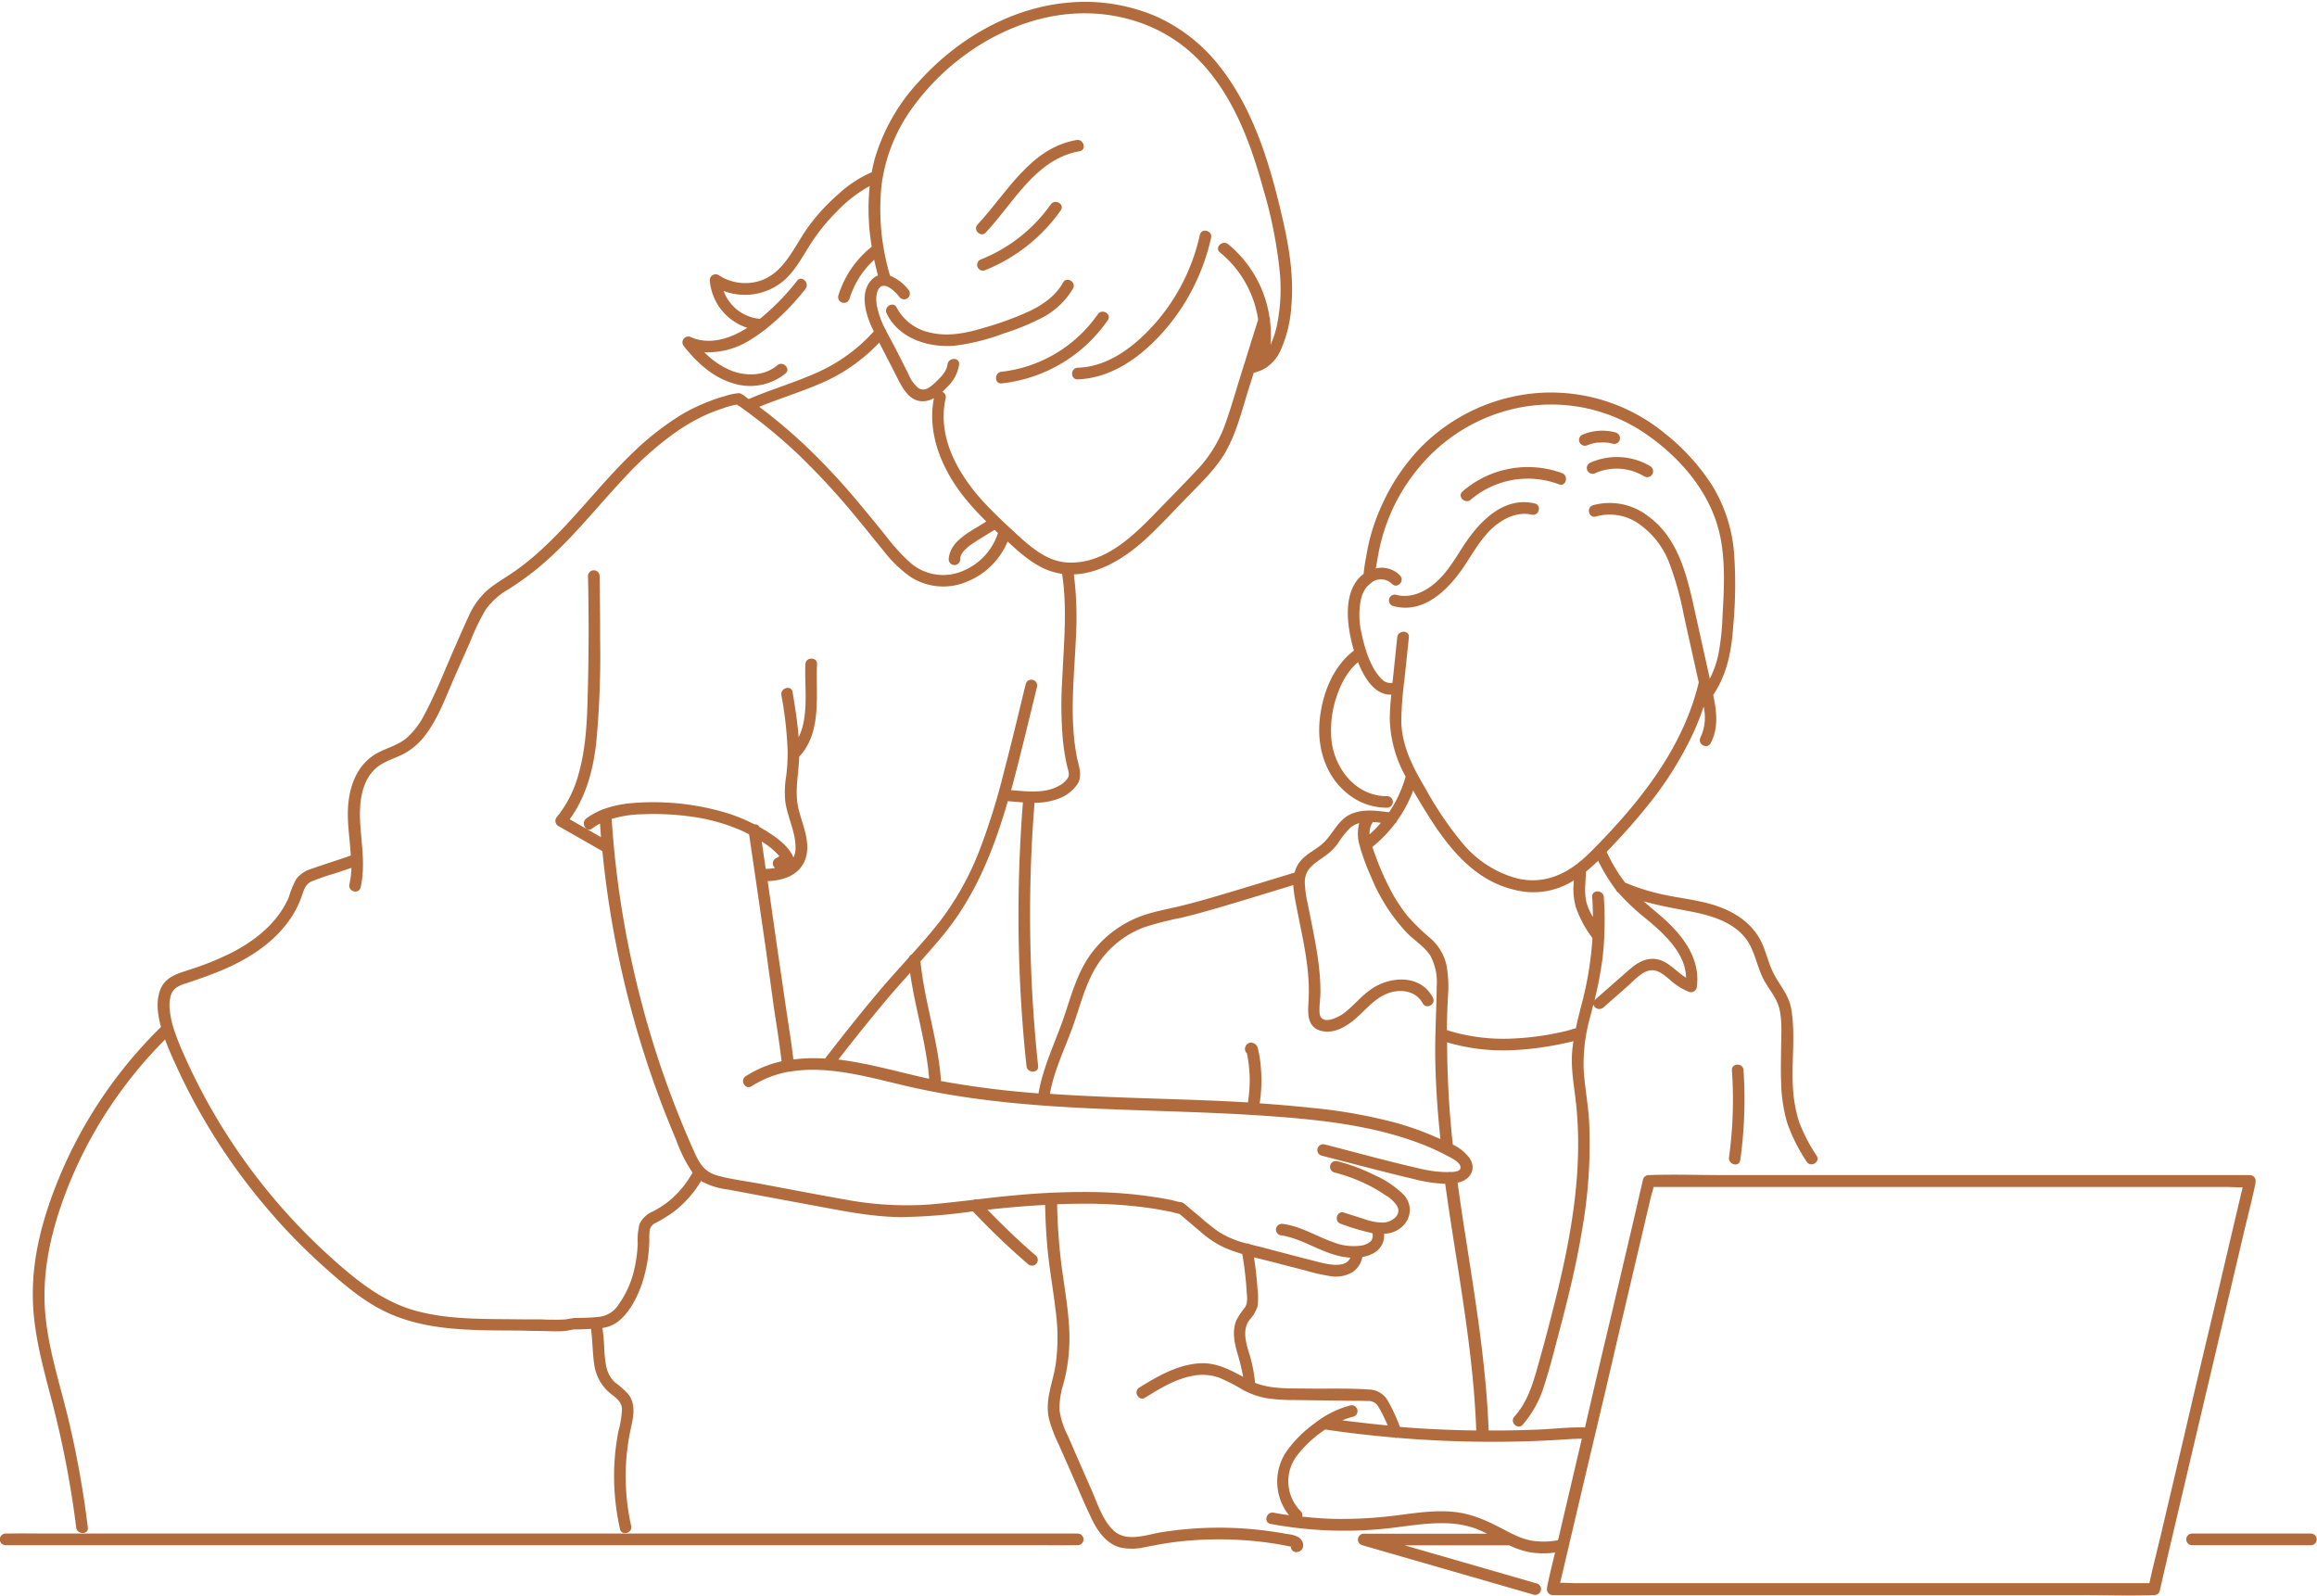 <?xml version="1.0" encoding="UTF-8" standalone="no"?><svg xmlns="http://www.w3.org/2000/svg" xmlns:xlink="http://www.w3.org/1999/xlink" fill="#b26b3c" height="340.3" preserveAspectRatio="xMidYMid meet" version="1" viewBox="-0.0 -0.4 494.1 340.3" width="494.1" zoomAndPan="magnify"><g id="change1_1"><path d="M312.33,120.2c1.83-2.76,3.47-5.73,5.93-8,2.24-2,5.28-3.57,8.37-2.85,1.55.37,2.21-2,.66-2.39-6.68-1.57-11.82,3.89-15.13,8.92-1.81,2.77-3.47,5.73-6,7.94-2.28,2-5.35,3.44-8.42,2.62a1.24,1.24,0,0,0-.66,2.39C303.74,130.64,309,125.2,312.33,120.2Z"/></g><g id="change1_2"><path d="M313.64,106.15a18.78,18.78,0,0,1,18.81-3.27c1.49.57,2.14-1.83.66-2.39a21.24,21.24,0,0,0-21.22,3.91C310.68,105.45,312.44,107.19,313.64,106.15Z"/></g><g id="change1_3"><path d="M339,98.33a1.26,1.26,0,0,0-.45,1.7,1.28,1.28,0,0,0,1.7.44,11.32,11.32,0,0,1,10.38.71A1.24,1.24,0,0,0,351.9,99,13.91,13.91,0,0,0,339,98.33Z"/></g><g id="change1_4"><path d="M338.59,94.5l.22-.08.31-.11c.25-.08.5-.14.75-.2s.47-.1.7-.13l.16,0,.39,0a9.29,9.29,0,0,1,1.49,0l.17,0,.37.06q.38.08.75.18a1.24,1.24,0,0,0,1.52-.86,1.27,1.27,0,0,0-.86-1.53,10.81,10.81,0,0,0-7.22.52,1.23,1.23,0,0,0-.44,1.69A1.27,1.27,0,0,0,338.59,94.5Z"/></g><g id="change1_5"><path d="M371.11,247a93.91,93.91,0,0,0,.7-19.18c-.07-1.59-2.55-1.6-2.48,0a90.27,90.27,0,0,1-.61,18.52C368.46,247.93,370.85,248.61,371.11,247Z"/></g><g id="change1_6"><path d="M473.38,284.22q2.56-10.87,5.12-21.76c.82-3.51,1.76-7,2.48-10.56a1.24,1.24,0,0,1,0-.16,1.25,1.25,0,0,0-1.2-1.56H367.32c-5.17,0-10.37-.19-15.54,0h-.21a1.25,1.25,0,0,0-1.19.91l-2,8.66-4.89,20.82Q340.69,292.26,338,304c-3.26-.12-6.58.31-9.83.44-3.57.15-7.15.22-10.72.2-.52-14.06-2.85-28-5-41.85q-.86-5.48-1.62-11c2.57-.45,4.15-2.81,2.58-5.19a9.25,9.25,0,0,0-3.59-2.91,201.7,201.7,0,0,1-1.22-21.82A42.12,42.12,0,0,0,322,223.56a61.64,61.64,0,0,0,7.55-.73c1.29-.2,2.58-.44,3.86-.72.6-.12,1.21-.26,1.81-.41l.31-.09c-.11.73-.2,1.45-.26,2.18-.31,3.81.44,7.53.84,11.3,1.59,15.2-1.47,30.37-5.26,45-1,4-2.08,7.93-3.2,11.86-1,3.48-2.21,7-4.7,9.71-1.07,1.18.67,2.94,1.76,1.76a22.72,22.72,0,0,0,4.59-8.39c1.13-3.41,2-6.92,2.92-10.39,2-7.5,3.88-15,5.15-22.71a105.71,105.71,0,0,0,1.52-23.09c-.22-3.87-1-7.68-1.19-11.55a37.56,37.56,0,0,1,1.49-11.14c.2-.79.4-1.58.59-2.37a1.32,1.32,0,0,0,2.12.68l5.41-4.76c1.37-1.21,3.11-3.29,5.13-3.2,1.44.07,2.65,1.19,3.7,2.06a13.22,13.22,0,0,0,4.14,2.58,1.26,1.26,0,0,0,1.53-.87c1-6.32-3.2-11.5-7.68-15.38-1.21-1-2.44-2.06-3.64-3.1,3.47,1,7,1.57,10.61,2.29,4.69.94,9.85,2.66,12.16,7.22,1.09,2.14,1.58,4.53,2.6,6.71s2.95,4.14,3.57,6.61.44,5.41.4,8-.11,5.27,0,7.91a33.36,33.36,0,0,0,1.28,8.49,36.89,36.89,0,0,0,4.15,8.28c.84,1.36,3,.11,2.14-1.25a35.45,35.45,0,0,1-3.79-7.34,30,30,0,0,1-1.29-7.82c-.25-5.35.57-10.89-.34-16.19-.46-2.6-2.05-4.54-3.35-6.75s-1.8-4.68-2.79-7c-2-4.56-6.24-7.17-10.86-8.51-3.12-.91-6.35-1.27-9.52-1.92a44.71,44.71,0,0,1-8.91-2.71,33.81,33.81,0,0,1-3.93-6.57c.69-.71,1.37-1.43,2.05-2.15,2.13-2.29,4.21-4.63,6.18-7.07a75.68,75.68,0,0,0,10.19-16,55.2,55.2,0,0,0,2.28-5.79,1.13,1.13,0,0,1,0,.18,10.07,10.07,0,0,1-.68,6.43c-.76,1.4,1.38,2.66,2.14,1.25,1.75-3.24,1.29-6.84.56-10.3,3-4.44,3.91-9.45,4.27-14.72a94.5,94.5,0,0,0,.17-15.69,32.57,32.57,0,0,0-4.69-14.31,45.92,45.92,0,0,0-10-11,38.25,38.25,0,0,0-27.23-8.66,39.28,39.28,0,0,0-24.62,11.33A42.78,42.78,0,0,0,294.83,107a42.21,42.21,0,0,0-2.58,7c-.38,1.42-.67,2.85-.91,4.3a37.06,37.06,0,0,0-.55,3.68c-4.37,3.31-3.64,10.19-2.47,14.87.12.46.25,1,.41,1.47-4.59,3.51-6.82,9.42-7.33,15.05-.52,5.84,1.36,11.88,6.09,15.57a13.26,13.26,0,0,0,8.41,2.9,1.24,1.24,0,0,0,0-2.47c-6.74.15-11.49-6-12-12.3a22.65,22.65,0,0,1,1.66-10.35,16.52,16.52,0,0,1,2.56-4.44,12.93,12.93,0,0,1,1.48-1.48c1.38,3.49,3.64,7.06,7.1,6.93a48.7,48.7,0,0,0-.33,5.26,26.62,26.62,0,0,0,3.38,12.21,26.48,26.48,0,0,1-3.52,7.61c-2.65-.32-5.43-.75-8,.32s-3.65,3.59-5.43,5.61-4.21,2.72-5.72,4.78a6,6,0,0,0-1,2.15c-5.33,1.62-10.65,3.26-16,4.84-2.7.8-5.4,1.57-8.14,2.24s-5.41,1.12-8,2a23.25,23.25,0,0,0-11.15,8.07c-3.08,4.11-4.36,9.16-6,13.94-1.85,5.33-4.38,10.43-5.33,16a199.83,199.83,0,0,1-20.79-2.63c-.59-8.65-3.54-16.92-4.38-25.54,1.79-2,3.56-4,5.24-6.08,6.64-8.25,10.48-18,13.38-28.07,1.06.09,2.15.19,3.23.26a305.6,305.6,0,0,0-.32,43.64q.4,6.3,1.08,12.59c.16,1.57,2.64,1.58,2.48,0a305.84,305.84,0,0,1-1.46-44.78c.16-3.79.4-7.58.69-11.37a14,14,0,0,0,5.16-.89,8.2,8.2,0,0,0,4.05-3.17c1.08-1.81.17-3.86-.19-5.75-1.66-8.6-.5-17.44-.16-26.1a72.7,72.7,0,0,0-.47-12.78c5.85-.22,11.44-3.9,15.67-7.86,3.07-2.88,5.93-6,8.86-9s5.86-5.8,7.88-9.36c2.33-4.12,3.47-8.9,4.88-13.39l1.07-3.38a10.61,10.61,0,0,0,1.53-.52,4,4,0,0,0,.47-.21H269l.13,0,.19,0a.05.05,0,0,0,0,0,1.26,1.26,0,0,0,.26-.13,5.73,5.73,0,0,0,.62-.38A8.78,8.78,0,0,0,273,74.5a27.28,27.28,0,0,0,2.38-9.61c.62-6.84-.68-13.74-2.27-20.37-2.63-11-6.14-22.26-13.34-31.16A35.45,35.45,0,0,0,246.31,3,38.6,38.6,0,0,0,228.13.13c-12.4,1-23.83,7.65-32.09,16.77a41.37,41.37,0,0,0-9.42,16.3c-.29,1-.53,2.09-.73,3.14A24.61,24.61,0,0,0,179,40.81a42.56,42.56,0,0,0-6.24,6.63c-3.28,4.28-5.39,10.61-11.11,12.16a10.34,10.34,0,0,1-8.42-1.34,1.25,1.25,0,0,0-1.87,1.07,11.58,11.58,0,0,0,8,10.17c-3.52,2.26-8,3.77-12,2a1.25,1.25,0,0,0-1.51,1.94c2.69,3.38,6,6.5,10.21,7.81a12,12,0,0,0,11.44-2c1.22-1-.54-2.79-1.75-1.75-2.63,2.26-6.47,2.37-9.61,1.21a16.8,16.8,0,0,1-5.94-4,17,17,0,0,0,10.19-2.88c.92-.57,1.8-1.21,2.66-1.87a.81.81,0,0,0,.23-.17,51.24,51.24,0,0,0,8.47-8.57c1-1.24-.77-3-1.76-1.76a50,50,0,0,1-7.94,8.13,9.06,9.06,0,0,1-7.73-5.94,12.86,12.86,0,0,0,12.92-2.29c2.24-2,3.7-4.67,5.26-7.17a40.67,40.67,0,0,1,5.9-7.43,28.6,28.6,0,0,1,7.06-5.48,48.33,48.33,0,0,0,.44,12.93,21.37,21.37,0,0,0-7.13,10.43,1.24,1.24,0,0,0,2.39.66,18.69,18.69,0,0,1,5.26-8.31c.24,1.12.51,2.24.8,3.35a3.6,3.6,0,0,0-1.31.88c-2.54,2.63-1.43,6.9-.15,9.82.18.42.38.83.57,1.24a35.88,35.88,0,0,1-11.94,8.7c-4.8,2.18-9.9,3.63-14.74,5.72l-.38-.28a9.66,9.66,0,0,0-1.12-.79,1.19,1.19,0,0,0-.65-.18h-.06a13,13,0,0,0-2.87.62,31.51,31.51,0,0,0-3.28,1.09A39.26,39.26,0,0,0,145.36,88a60.05,60.05,0,0,0-10.7,8.42c-6.73,6.5-12.31,14.08-19.22,20.4a53.34,53.34,0,0,1-5.61,4.55c-1.86,1.31-3.86,2.42-5.63,3.86A15.74,15.74,0,0,0,100,130.9c-1.13,2.39-2.17,4.84-3.24,7.26-2,4.61-3.88,9.39-6.26,13.83a16.59,16.59,0,0,1-3.74,4.94c-1.73,1.49-4,2.09-6,3.1-4.36,2.21-6.16,6.74-6.52,11.39-.27,3.54.38,7.09.57,10.62-2.83,1-5.68,1.86-8.49,2.87A6.21,6.21,0,0,0,63.21,187a18.73,18.73,0,0,0-1.59,3.84c-2.19,5.22-6.76,9-11.65,11.62a60.88,60.88,0,0,1-8.74,3.66c-2.56.89-5.66,1.45-6.9,4.18-1.17,2.56-.72,5.66,0,8.3a96.69,96.69,0,0,0-22.51,34.09C9,259.93,7,267.6,7,275.37c-.06,8,2.17,15.68,4.15,23.33a209.52,209.52,0,0,1,5.1,26.63c.2,1.56,2.68,1.58,2.48,0a208,208,0,0,0-4.18-23.24c-1.82-7.55-4.32-15-4.93-22.8s.94-15.52,3.49-22.86A91.7,91.7,0,0,1,22,237.88a93.94,93.94,0,0,1,13.2-16.61c.78,2.14,1.74,4.22,2.68,6.27a130.43,130.43,0,0,0,18.56,29.13,126.62,126.62,0,0,0,12.13,12.6c4.45,4,9.18,8.16,14.75,10.56s11.54,3.12,17.5,3.36c3,.13,6.07.12,9.11.14,1.25,0,2.5.05,3.76.08l.26,0h.36c1.35,0,2.7.07,4,.08.75,0,1.49,0,2.24-.08s1.37-.31,2-.31h0c1.16,0,2.32-.06,3.48-.13.35,2.54.31,5.12.7,7.66a9.62,9.62,0,0,0,3.9,6.47c1.07.83,2,1.65,2,3.1a20.38,20.38,0,0,1-.75,4.57,50.93,50.93,0,0,0-.93,9.77,51.82,51.82,0,0,0,1.26,11.1c.34,1.56,2.73.9,2.39-.66a48.1,48.1,0,0,1-.29-19.74c.55-2.76,1.58-5.88-.34-8.36a20.18,20.18,0,0,0-2.81-2.49,6.19,6.19,0,0,1-1.86-3.35,24.86,24.86,0,0,1-.46-4.39c-.07-1.3-.19-2.59-.37-3.88a6.92,6.92,0,0,0,3.44-1.45c2.38-1.91,3.93-5,4.93-7.8a31.55,31.55,0,0,0,1.63-9.39,14.58,14.58,0,0,1,.09-2.29,2.19,2.19,0,0,1,1.28-1.47,32.5,32.5,0,0,0,3.78-2.33,23.19,23.19,0,0,0,5.88-6.6,15.19,15.19,0,0,0,5.57,1.79q9.42,1.77,18.85,3.51c6,1.12,12,2.33,18.09,2.4a117.84,117.84,0,0,0,15.45-1.23,155.67,155.67,0,0,0,11.74,11.23,1.27,1.27,0,0,0,1.75,0,1.25,1.25,0,0,0,0-1.75c-3.64-3.1-7.06-6.42-10.39-9.84l.17,0c4-.44,8.08-.8,12.14-1,.08,3.59.26,7.18.66,10.75.44,4,1.15,7.91,1.59,11.88a41.28,41.28,0,0,1-.06,11.8c-.67,3.76-2.25,7.31-1.36,11.18a29.92,29.92,0,0,0,2,5.31l2.49,5.62c1.54,3.5,3,7.06,4.66,10.49,1.26,2.59,3.07,5.19,6,6a12,12,0,0,0,5.46-.1c1.94-.36,3.87-.74,5.82-1a77.57,77.57,0,0,1,12.93-.56q3.33.13,6.65.55c1.06.14,2.11.3,3.16.48l1.74.32a3.86,3.86,0,0,0,.57.12h.1a1.17,1.17,0,0,0,1.52,1.14c1.59-.47,1.32-2.32.14-3.12a6.17,6.17,0,0,0-2.44-.68c-1-.2-2.07-.37-3.1-.52a78.23,78.23,0,0,0-23.54.1c-3.3.51-7.64,2.29-10.43-.37-2.34-2.23-3.42-5.81-4.69-8.69q-2.53-5.72-5-11.44a17.09,17.09,0,0,1-1.8-5.5,17.28,17.28,0,0,1,.85-5.66A37.82,37.82,0,0,0,228,282.76c-.26-4.59-1.09-9.12-1.68-13.67a122.4,122.4,0,0,1-.89-12.69c2.09-.08,4.18-.13,6.28-.12a100.18,100.18,0,0,1,10.24.53c1.71.18,3.41.41,5.11.7l2.7.51c.55.12,1.16.34,1.75.43l4.42,3.74a21.47,21.47,0,0,0,4.91,3.33,31.9,31.9,0,0,0,4.07,1.49,70.5,70.5,0,0,1,.93,7.81c.07,1.16.32,2.53-.34,3.56a18.24,18.24,0,0,0-1.82,2.7c-.9,2.11-.53,4.43.05,6.58a51.1,51.1,0,0,1,1.38,5.55c-3-1.6-5.87-3.15-9.48-2.88-4.65.35-8.82,2.77-12.68,5.17-1.35.84-.11,3,1.25,2.14,3.2-2,6.58-4.05,10.36-4.7a10.6,10.6,0,0,1,5.44.45,38.44,38.44,0,0,1,4.95,2.53,16.78,16.78,0,0,0,5.12,1.83,36.25,36.25,0,0,0,5.7.39l12.57.17c1.1,0,2.21,0,3.31.05a2.36,2.36,0,0,1,2.15,1,28.81,28.81,0,0,1,2.11,4.19l-.81-.06c-3-.29-5.91-.65-8.85-1a14.9,14.9,0,0,1,2.36-.8,1.24,1.24,0,0,0-.66-2.39,21.12,21.12,0,0,0-7.71,3.89,26.08,26.08,0,0,0-6,6.07,11.46,11.46,0,0,0,.64,13.45c-1.09-.16-2.19-.33-3.28-.54-1.55-.28-2.22,2.1-.65,2.39a85.46,85.46,0,0,0,25.64.88c4.05-.48,8.11-1.19,12.21-1a19.67,19.67,0,0,1,5.93,1.14,25.41,25.41,0,0,1,2.38,1.07H290.78a1.25,1.25,0,0,0-.33,2.44l12.37,3.57,19.72,5.69,4.54,1.31a1.24,1.24,0,0,0,.66-2.39l-12.36-3.57-15.84-4.57h22.3a17.58,17.58,0,0,0,4.78,1.54,18.9,18.9,0,0,0,5,0c-.6,2.44-1.2,4.89-1.7,7.35l0,.16a1.26,1.26,0,0,0,1.2,1.57h112.5c5.17,0,10.37.18,15.53,0h.21a1.36,1.36,0,0,0,.37-.06,1.07,1.07,0,0,0,.83-.85l2-8.67,4.89-20.81Q470.43,296.75,473.38,284.22ZM275.43,329.39c.35.05.11.15,0,0Zm84.12-121.3c-2.5-1.53-4.35-4.32-7.62-4-2.27.21-3.95,1.8-5.57,3.23l-6.18,5.43c-.06.05-.1.11-.15.16a79.42,79.42,0,0,0,1.72-9.08c.17-1.41.27-2.82.35-4.23a2,2,0,0,0,0-.25.28.28,0,0,0,0-.09,67,67,0,0,0-.09-8.38c-.12-1.59-2.6-1.6-2.48,0,.11,1.42.15,2.84.16,4.26a12.7,12.7,0,0,1-1.23-2.61c-.74-2.35-.32-4.68-.25-7.06.9-.74,1.76-1.52,2.6-2.32a36.78,36.78,0,0,0,3.77,6.17,1,1,0,0,0,.48.58,46.34,46.34,0,0,0,6,5.64C354.79,198.65,359.48,202.84,359.55,208.09ZM299.49,144.6c.32-3,.64-6.07.95-9.1.17-1.58-2.31-1.57-2.48,0-.31,3-.63,6.07-.95,9.1l-.06.6a2.51,2.51,0,0,1-2.24-.72,11.09,11.09,0,0,1-2-2.76,20.22,20.22,0,0,1-1.32-3.14,1.28,1.28,0,0,0-.13-.39c-.35-1.1-.63-2.23-.87-3.34a17.17,17.17,0,0,1-.23-7.17,7.14,7.14,0,0,1,1.21-2.83,12,12,0,0,1,1.33-1.19,3.34,3.34,0,0,1,4.12.43c1.08,1.18,2.83-.58,1.75-1.75a5.4,5.4,0,0,0-5.18-1.52c.1-.63.23-1.26.33-1.86q.3-1.86.75-3.69a39.89,39.89,0,0,1,8.57-16.5,37.06,37.06,0,0,1,21.84-12.41A35.55,35.55,0,0,1,350.78,92c7.78,5.29,14.4,13.1,16.16,22.52,1,5.38.71,10.93.39,16.36a53.15,53.15,0,0,1-.92,8.45,21.13,21.13,0,0,1-1.79,5q-1.42-6.39-2.84-12.78c-1.75-7.87-3.35-16.82-10.32-21.88a13.38,13.38,0,0,0-11.76-2.33c-1.52.48-.87,2.87.66,2.39a10.81,10.81,0,0,1,9.22,1.64,17.9,17.9,0,0,1,6.41,8.32,67,67,0,0,1,3.09,11.13q1.44,6.47,2.87,12.94c.11.45.21.9.31,1.35-3,12.58-10.74,23.14-19.44,32.42-1.18,1.25-2.37,2.5-3.6,3.71-.63.62-1.27,1.22-1.94,1.8a12.6,12.6,0,0,0-1.1.91l-.05,0c-3.75,2.82-8,4.08-12.66,2.95A22.82,22.82,0,0,1,312,179.55a74.09,74.09,0,0,1-8-11.77c-2.64-4.46-5.09-9.09-5.17-14.4A74,74,0,0,1,299.49,144.6Zm2.17,24.1c5.06,8.6,11,18.34,21.47,20.69a16,16,0,0,0,12.16-1.85l.32-.18c0,.47-.07.95-.08,1.42a14.93,14.93,0,0,0,.44,4,22.85,22.85,0,0,0,3.62,6.84,72,72,0,0,1-2.13,13.45c-.49,1.92-1,3.85-1.4,5.79-.75.18-1.51.47-2.19.62q-1.9.44-3.84.78a59.1,59.1,0,0,1-7.63.81,40,40,0,0,1-13.84-1.8c0-2.32.09-4.65.2-7a25.89,25.89,0,0,0-.29-6.81,10.62,10.62,0,0,0-3.41-5.75,45.61,45.61,0,0,1-4.88-4.75,34.45,34.45,0,0,1-3.68-5.65,58.12,58.12,0,0,1-3.16-7.18c-.22-.6-.47-1.25-.69-1.92a28.45,28.45,0,0,0,4.85-5,1,1,0,0,0,.43-.6,27.78,27.78,0,0,0,3.43-6.43Zm-9.59,8.82a4.17,4.17,0,0,1,.69-2.62c.57,0,1.15.09,1.71.16A24.23,24.23,0,0,1,292.07,177.52Zm-63.54,41.65c1.72-4.61,2.78-9.56,5.45-13.76A20.38,20.38,0,0,1,244,197.33a67.93,67.93,0,0,1,7.79-2c2.61-.62,5.19-1.33,7.76-2.08,5.43-1.59,10.83-3.26,16.24-4.91a29.33,29.33,0,0,0,.57,4c1.24,6.62,3,13.25,2.72,20-.1,2.64-.72,6.2,2.64,7.08,2.54.66,5-.69,6.92-2.24,2.35-1.93,4.21-4.48,7.09-5.67,2.71-1.12,6.18-.73,7.68,2.06.76,1.4,2.9.15,2.14-1.26-2.67-5-9.14-4.59-13.21-1.73-2.05,1.43-3.62,3.4-5.57,4.94-1.33,1.06-5.22,3-5.38-.05-.08-1.42.19-2.88.19-4.31a43.88,43.88,0,0,0-.24-4.72c-.32-3.13-.89-6.24-1.51-9.33-.31-1.56-.63-3.12-.93-4.68a23.23,23.23,0,0,1-.65-4.69c0-2.94,2.1-4,4.23-5.54a12.1,12.1,0,0,0,2.81-2.72,19.1,19.1,0,0,1,2.64-3.35,4.85,4.85,0,0,1,1.92-1,9,9,0,0,0,.16,5v.06a49.37,49.37,0,0,0,2.45,6.57A38.46,38.46,0,0,0,300,198.49c1.61,1.66,3.82,3,5.05,4.95a11.91,11.91,0,0,1,1.33,6.51c-.06,5.29-.41,10.56-.3,15.85.11,5.58.5,11.14,1.09,16.69l-.94-.4a65.08,65.08,0,0,0-8.34-3,110.17,110.17,0,0,0-17.95-3.22c-3.77-.41-7.54-.72-11.32-1a31.1,31.1,0,0,0,.28-7.34,25,25,0,0,0-.65-4.3,1.52,1.52,0,0,0-1.6-1.29,1.35,1.35,0,0,0-1.1,1.73,1.25,1.25,0,0,0,.38.57l0,.12c.05.24.1.48.14.72.09.49.17,1,.22,1.48.12,1,.19,2,.21,3a30.28,30.28,0,0,1-.38,5.12c-14.06-.82-28.19-.85-42.23-1.83C224.72,228.17,226.84,223.68,228.53,219.17Zm-30.39,10.47c-6.2-1.34-12.82-3.31-19.36-4.1,3.47-4.46,7-8.88,10.65-13.2,1.52-1.79,3.08-3.53,4.65-5.28C195.15,214.64,197.54,222,198.14,229.64Zm-10.06-169c1.19-.51,3,1.37,3.64,2.18a1.28,1.28,0,0,0,1.7.45,1.25,1.25,0,0,0,.44-1.7,9.67,9.67,0,0,0-4.06-3.19A49.55,49.55,0,0,1,188,39a35.91,35.91,0,0,1,7-17c6.86-9.23,17.23-16.4,28.55-18.76s23.27.5,31.52,8.58c7.58,7.42,11.48,17.76,14.24,27.79a96.89,96.89,0,0,1,3.61,18.07,38,38,0,0,1-.32,9.65,21.58,21.58,0,0,1-1.66,5.83,25.3,25.3,0,0,0-.12-5.22,1.08,1.08,0,0,0-.1-.7,24.92,24.92,0,0,0-8.81-15.56c-1.23-1-3,.75-1.75,1.75a22.86,22.86,0,0,1,8.14,14.33q-1.51,4.8-3,9.6a1.07,1.07,0,0,0-.13.38c-.15.51-.31,1-.47,1.52-1.22,3.87-2.31,7.81-3.73,11.61a27.86,27.86,0,0,1-6.13,9.39c-2.77,2.95-5.62,5.83-8.44,8.74-5,5.16-11.06,11-18.85,10.55-3.81-.25-6.86-2.57-9.6-5-1.58-1.43-3.16-2.87-4.69-4.35l-.07-.07c-1.1-1.07-2.19-2.15-3.23-3.26-5.51-5.93-10.19-13.92-8.3-22.31a1.22,1.22,0,0,0-.7-1.41c.34-.31.67-.65,1-1a8.29,8.29,0,0,0,2.57-4.83c.19-1.58-2.29-1.57-2.48,0s-1.49,2.77-2.54,3.78-2.34,2.13-3.68,1.24a7.64,7.64,0,0,1-2.12-3l-2.53-5c-.68-1.35-1.47-2.73-2.19-4.15a1.61,1.61,0,0,0-.24-.47A18.06,18.06,0,0,1,187,64.82C186.77,63.64,186.69,61.19,188.08,60.59ZM176,80.92a37.29,37.29,0,0,0,11.5-8.27c1.15,2.3,2.36,4.57,3.51,6.85,1.29,2.56,2.91,6.12,6.39,5.62a5,5,0,0,0,1.76-.62c-1.48,7.64,1.71,15.14,6.41,21.07a57.42,57.42,0,0,0,4.76,5.23l-1.82,1.13c-1,.59-1.92,1.15-2.82,1.81-1.74,1.27-3.24,2.87-3.38,5.12a1.25,1.25,0,0,0,1.24,1.24,1.27,1.27,0,0,0,1.24-1.24s0-.16,0-.21,0-.18,0-.19a2.46,2.46,0,0,1,.09-.29s0-.1.05-.14a4.67,4.67,0,0,1,.27-.49l.19-.28s0-.05.06-.06a9.05,9.05,0,0,1,1.86-1.62c1.55-1.06,3.18-2,4.79-3l.72.68a13.08,13.08,0,0,1-7.29,8,10.66,10.66,0,0,1-11.41-1.66,41.12,41.12,0,0,1-5.18-5.69q-2.68-3.33-5.42-6.61a143.28,143.28,0,0,0-11.81-12.7q-3.37-3.18-7-6.08c-.92-.74-1.87-1.46-2.81-2.17C166.57,84.44,171.42,83,176,80.92ZM142.79,255.61a20.27,20.27,0,0,1-3.5,2.29,5.44,5.44,0,0,0-2.9,2.7,13.64,13.64,0,0,0-.39,4.23,30.74,30.74,0,0,1-.56,4.6,20.93,20.93,0,0,1-3.45,8.24,5.74,5.74,0,0,1-3.93,2.7l-.93.1h0c-1.51.13-3.06.17-4.54.17h0a17.73,17.73,0,0,0-1.75.29c-.74.07-1.49.09-2.23.09-1,0-2,0-3-.07h-.27l-1.09,0-1.51,0h-.24l-6.51-.06c-5.74-.06-11.56-.23-17.14-1.72-5.87-1.58-10.64-4.88-15.23-8.76a128.15,128.15,0,0,1-31-38.82c-1.26-2.44-2.45-4.91-3.55-7.43A51,51,0,0,1,37,218.83a1.09,1.09,0,0,0-.07-.24,18.61,18.61,0,0,1-.69-3.3,8.16,8.16,0,0,1,.24-3.58c.53-1.47,1.81-2,3.18-2.41,2.8-.94,5.58-1.9,8.28-3.08,5.6-2.44,10.88-5.95,14.27-11.14a20.69,20.69,0,0,0,2-4c.52-1.37.73-2.8,2.17-3.49a41.51,41.51,0,0,1,4.89-1.69l3.67-1.24a18.3,18.3,0,0,1-.43,3.51c-.36,1.55,2,2.21,2.39.66,1.15-5,0-9.95-.14-15-.08-3.72.56-8.15,3.66-10.63,1.75-1.4,4-1.92,5.95-3a14.18,14.18,0,0,0,4.49-4.06c2.75-3.67,4.33-8.25,6.18-12.42l3.26-7.35a47.87,47.87,0,0,1,3.24-6.73,15.31,15.31,0,0,1,4.82-4.34,65.52,65.52,0,0,0,5.66-4c7.23-5.79,12.89-13.2,19.21-19.9a69,69,0,0,1,11.15-9.83,40.63,40.63,0,0,1,6.36-3.6,32.43,32.43,0,0,1,3.4-1.28,15.5,15.5,0,0,1,3.16-.84c-.34.06.27.29.45.42l.85.61c.61.44,1.21.89,1.81,1.34q1.85,1.38,3.63,2.84,3.38,2.76,6.53,5.77a156.63,156.63,0,0,1,12.26,13.37c1.87,2.26,3.69,4.55,5.55,6.81a26.93,26.93,0,0,0,5.63,5.5,12.87,12.87,0,0,0,12.29,1.08,15.7,15.7,0,0,0,8.57-8.52c2.51,2.32,5.1,4.65,8.3,6a14,14,0,0,0,3.32.9c1.17,7.64.32,15.44,0,23.11a84.46,84.46,0,0,0,.14,12,46.06,46.06,0,0,0,.92,5.84c.17.75.59,1.71.24,2.45a4.69,4.69,0,0,1-1.84,1.72c-3,1.8-6.87,1.28-10.33,1,.09-.31.17-.62.26-.93,1.87-7,3.53-14.05,5.26-21.08a1.24,1.24,0,0,0-2.39-.66c-1.53,6.24-3,12.49-4.64,18.71a140.83,140.83,0,0,1-5.24,16.8,61.34,61.34,0,0,1-8.33,15c-1.93,2.49-4,4.85-6.13,7.2a1,1,0,0,0-.56.62c-1.8,2-3.61,4-5.35,6-4.33,5.07-8.48,10.3-12.56,15.58a34.48,34.48,0,0,0-6.75.2c-.44-3.78-1.07-7.54-1.62-11.29l-1.86-12.75-2-14c3.1-.12,6.36-1.07,7.78-4.08,1.69-3.57-.28-7.66-1.17-11.17-.95-3.77,0-7.48.11-11.28,4.92-5.28,3.5-13.14,3.8-19.73.08-1.59-2.4-1.59-2.48,0-.22,4.9.81,11-1.44,15.59-.24-3.24-.77-6.45-1.29-9.64-.26-1.57-2.65-.91-2.39.66a80.84,80.84,0,0,1,1.33,11.82,38.88,38.88,0,0,1-.3,5.39,21.32,21.32,0,0,0-.22,5.29c.42,3.41,2.27,6.67,2.21,10.13a4.2,4.2,0,0,1-.47,2,1,1,0,0,0-.1-.29c-1.22-2.6-4.21-4.51-6.6-5.93-.17-.1-.34-.18-.51-.27a1,1,0,0,0-1.07-.59,36.8,36.8,0,0,0-6.93-2.72A54.34,54.34,0,0,0,135,170.84a23.63,23.63,0,0,0-6.36,1.33,1.51,1.51,0,0,0-.33.13,14.3,14.3,0,0,0-3.28,1.83c-1.26,1,0,3.1,1.25,2.14a13.32,13.32,0,0,1,1.67-1.05c.07,1,.14,1.93.22,2.9l-6.68-3.81c3.45-4.75,5-10.47,5.65-16.28a197.14,197.14,0,0,0,.84-22q0-6.79-.11-13.58a1.24,1.24,0,0,0-2.48,0q.26,11.52,0,23c-.16,6.4-.23,13-2,19.17a24.59,24.59,0,0,1-4.6,9.16,1.26,1.26,0,0,0,.25,1.95l9.42,5.37a209.55,209.55,0,0,0,15.72,61.56,31.46,31.46,0,0,0,3.5,7A21,21,0,0,1,142.79,255.61Zm22.58-72.93a1.21,1.21,0,0,0-.08,2,12.71,12.71,0,0,1-2,.21c-.29-2-.57-3.91-.86-5.86l.6.4a14.89,14.89,0,0,1,3.18,2.76ZM296,298.38a4.73,4.73,0,0,0-4.13-2.48c-4.42-.3-8.92-.14-13.35-.2-3.7-.05-7.42.13-10.87-1.21a31.62,31.62,0,0,0-1.43-6.82c-.65-2.25-1.25-4.68.3-6.7a7.27,7.27,0,0,0,1.64-2.78,13.6,13.6,0,0,0,0-3.77c-.15-2.24-.4-4.48-.75-6.7,1.53.39,3.06.75,4.56,1.14,2.11.56,4.22,1.1,6.33,1.64a42.69,42.69,0,0,0,5.35,1.22,6.94,6.94,0,0,0,4.88-.92,5.06,5.06,0,0,0,2-3.16,7.24,7.24,0,0,0,2.49-.87,4.3,4.3,0,0,0,2.14-4.09,5.77,5.77,0,0,0,4.68-2.46,4.68,4.68,0,0,0-.66-6,20.27,20.27,0,0,0-6-4,38.66,38.66,0,0,0-8-3,1.24,1.24,0,0,0-.66,2.39,35.82,35.82,0,0,1,7.68,2.91,37.37,37.37,0,0,1,3.34,2,7,7,0,0,1,2.39,2.26c1.05,2-1.22,3.45-2.95,3.53a12.21,12.21,0,0,1-4.18-.8l-4.21-1.33c-1.53-.48-2.18,1.91-.66,2.39a51.35,51.35,0,0,0,6.74,2,1.91,1.91,0,0,1-.3,1.66,3.77,3.77,0,0,1-2.24,1,11.49,11.49,0,0,1-5.68-.69c-3.63-1.24-6.92-3.4-10.78-3.93a1.29,1.29,0,0,0-1.53.87,1.25,1.25,0,0,0,.87,1.52c4.82.67,8.81,3.89,13.61,4.64.44.07.88.12,1.34.15-1,2.38-4.93,1.4-7.05.86q-5.53-1.41-11.07-2.88c-1.06-.28-2.15-.54-3.24-.82a1.1,1.1,0,0,0-.69-.18,20.17,20.17,0,0,1-5.91-2.42,44.69,44.69,0,0,1-4.26-3.4l-2-1.65a10.86,10.86,0,0,0-1.18-1A1.13,1.13,0,0,0,252,256a12.08,12.08,0,0,1-2-.47q-1-.2-1.92-.36c-1.53-.27-3.06-.49-4.6-.68-3-.37-6-.58-9-.67a154.66,154.66,0,0,0-18,.67c-2.74.24-5.47.56-8.2.88a1.1,1.1,0,0,0-.67.08c-3.12.36-6.24.73-9.38,1a71.44,71.44,0,0,1-18.23-1.1c-6.06-1.07-12.11-2.24-18.16-3.37-2.93-.54-6-.91-8.85-1.7s-3.92-2.74-5-5.18a203.17,203.17,0,0,1-11.48-32.87,205.47,205.47,0,0,1-6.07-38,24.49,24.49,0,0,1,6.68-1,58.33,58.33,0,0,1,10.89.59,39.63,39.63,0,0,1,10.34,3c.47.22.93.45,1.39.69,1.21,8.07,2.36,16.15,3.54,24.22L165,214.23c.57,3.88,1.23,7.77,1.67,11.68a23.84,23.84,0,0,0-7.64,3.18c-1.34.86-.1,3,1.25,2.14a21.91,21.91,0,0,1,8-3.11l.19,0c8.71-1.5,18.19,1.63,26.65,3.48,12.17,2.67,24.6,3.74,37,4.33s24.92.74,37.37,1.59c11.68.8,23.73,2,34.66,6.44,1.49.61,3,1.31,4.38,2.06.84.45,3,1.4,2.92,2.58,0,.7-1,.89-2,.93a1.34,1.34,0,0,0-.53,0h0l-.84,0a24.65,24.65,0,0,1-5.12-.7c-6.86-1.54-13.67-3.45-20.49-5.19a1.24,1.24,0,0,0-.66,2.39c6.57,1.68,13.13,3.45,19.72,5a30.44,30.44,0,0,0,6.66,1c1.91,13.88,4.55,27.66,5.88,41.61q.53,5.48.74,11-8.15-.1-16.27-.76C297.82,302,297,300.11,296,298.38Zm30.68,29.77a15.74,15.74,0,0,1-4-1.38l-.15-.07c-.45-.21-.9-.44-1.34-.68-3.57-1.87-6.93-3.56-11-4s-8,.17-12,.68a91.88,91.88,0,0,1-12.4.8c-2.72,0-5.43-.2-8.12-.49a1.13,1.13,0,0,0-.31-1.18,9,9,0,0,1-.71-11.91,24.53,24.53,0,0,1,5.17-4.95l.75-.54q7.32,1.08,14.71,1.71a1,1,0,0,0,.64.06,244.54,244.54,0,0,0,28.52.72c2-.08,4.1-.17,6.15-.3,1.58-.09,3.16-.23,4.74-.22q-2.46,10.49-4.93,21c-.05.22-.11.43-.16.65A17.3,17.3,0,0,1,326.72,328.15Zm134-.76c-.77,3.27-1.62,6.53-2.32,9.81H336.31c-1.17,0-2.41-.1-3.61-.08l1.65-7,.06-.27a1.06,1.06,0,0,0,.12-.5l4.71-20q3-12.54,5.89-25.07,2.56-10.87,5.12-21.76l1.68-7.17c.2-.85.51-1.75.69-2.64h122c1.17,0,2.41.1,3.62.08l-1.65,7-4.89,20.82q-3,12.53-5.9,25.06Q463.25,316.52,460.69,327.39Z"/></g><g id="change1_7"><path d="M229.82,80.49c5.8-.19,11-3.19,15.16-7A44,44,0,0,0,255.1,59.6a45.27,45.27,0,0,0,3.16-9.27c.35-1.55-2-2.22-2.39-.66a42.49,42.49,0,0,1-9,18.26c-4.28,5-10.12,9.86-17,10.08C228.23,78.06,228.22,80.54,229.82,80.49Z"/></g><g id="change1_8"><path d="M213.61,81.35a31.63,31.63,0,0,0,22.63-13.48c.91-1.32-1.24-2.56-2.14-1.25a29,29,0,0,1-20.49,12.25C212,79,212,81.52,213.61,81.35Z"/></g><g id="change1_9"><path d="M203.64,73.31A44.93,44.93,0,0,0,214,70.72,52.3,52.3,0,0,0,222,67.47a16.57,16.57,0,0,0,6.82-6.35c.77-1.4-1.37-2.65-2.14-1.25-1.59,2.86-4.27,4.7-7.16,6.09a68,68,0,0,1-9.86,3.59c-3.59,1.08-7.45,1.87-11.16,1a10.46,10.46,0,0,1-7.28-5.36c-.7-1.44-2.84-.18-2.14,1.25C191.65,71.8,198.05,73.81,203.64,73.31Z"/></g><g id="change1_10"><path d="M210.22,49.18c5.92-6.3,10.66-15.73,20-17.33,1.57-.27.9-2.66-.66-2.39-9.86,1.69-14.82,11.31-21.08,18C207.38,48.58,209.13,50.34,210.22,49.18Z"/></g><g id="change1_11"><path d="M224.06,43.21a33.29,33.29,0,0,1-14.78,11.67,1.28,1.28,0,0,0-.86,1.53,1.24,1.24,0,0,0,1.52.86A36.26,36.26,0,0,0,226.2,44.46C227.12,43.16,225,41.92,224.06,43.21Z"/></g><g id="change1_12"><path d="M229.82,326.62H10.48c-3,0-5.93-.06-8.89,0H1.2a1.24,1.24,0,0,0,0,2.48H220.54c3,0,5.93.06,8.89,0h.39A1.24,1.24,0,0,0,229.82,326.62Z"/></g><g id="change1_13"><path d="M492.8,326.62H467.46a1.24,1.24,0,0,0,0,2.48H492.8A1.24,1.24,0,0,0,492.8,326.62Z"/></g></svg>